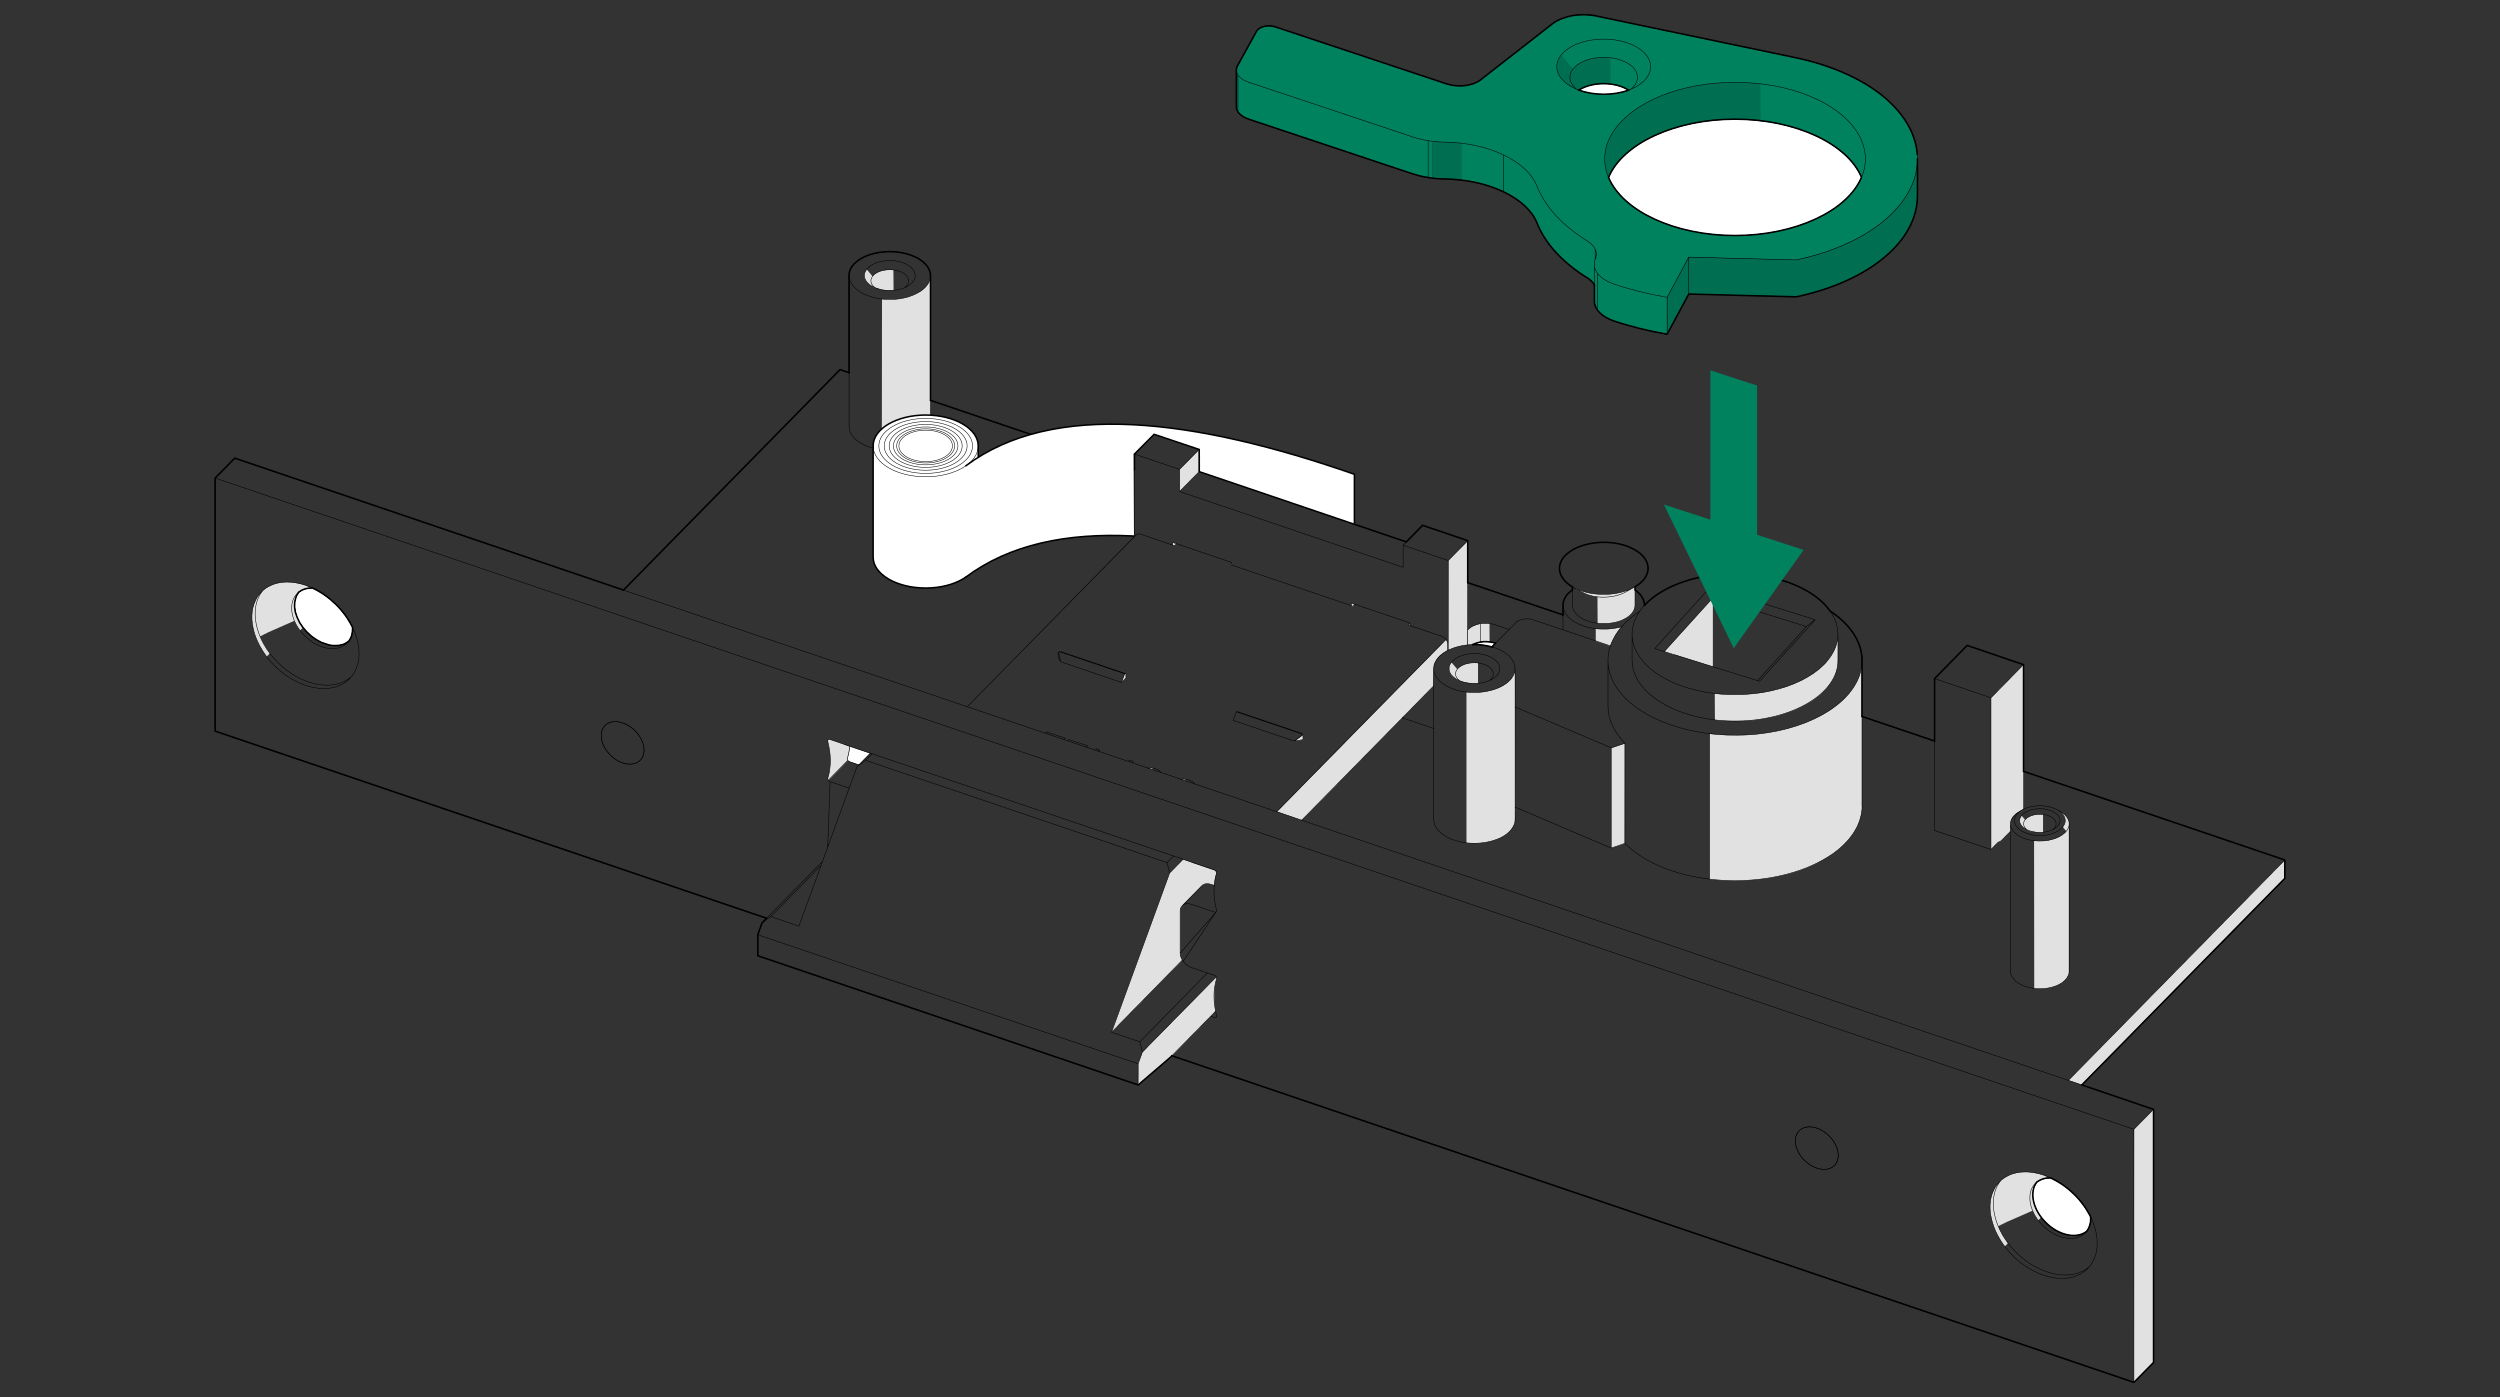<?xml version="1.0" encoding="UTF-8"?>
<!-- Generator: Adobe Illustrator 28.3.0, SVG Export Plug-In . SVG Version: 6.00 Build 0)  --><svg xmlns="http://www.w3.org/2000/svg" version="1.1" id="Layer_1" x="0px" y="0px" width="170mm" height="95mm" viewBox="0 0 481.89 269.29" enable-background="new 0 0 481.89 269.29" xml:space="preserve">
<rect x="0" y="0" width="481.89" height="269.29" fill="#333333" stroke="none"/>
<g>
	<polygon fill-rule="evenodd" clip-rule="evenodd" fill="#00825F" points="307.27,3.02 345.42,11 348.57,11.74 351.37,12.55   353.99,13.5 356.29,14.45 358.55,15.61 360.72,16.95 362.57,18.26 363.08,18.68 364.48,19.93 364.71,20.17 365.43,20.91   365.76,21.3 366.98,22.82 368.02,24.58 368.79,26.27 369.27,27.85 369.57,29.76 369.57,31.58 369.3,33.3 368.85,34.91   368.11,36.58 367.16,38.19 366.53,39.05 365.67,40.12 364.45,41.4 364.06,41.76 362.75,42.92 360.96,44.2 359.12,45.39   356.79,46.61 354.5,47.63 351.97,48.58 349.14,49.41 346.34,50.1 345.51,50.1 326,49.59 325.52,49.59 321.38,57.28 321.35,64.39   321.32,64.42 320.49,64.27 317.48,63.68 314.27,62.88 310.78,61.8 309.98,61.45 309.05,60.91 308.31,60.31 308.1,60.05   307.77,59.57 307.59,59.27 307.39,58.65 307.33,58.38 307.3,54.89 306.97,54.42 306.61,54.06 305.84,53.52 303.93,52.24   302.14,50.81 300.86,49.62 300.63,49.47 300.42,49.21 299.43,48.13 299.14,47.81 297.95,46.17 297.02,44.59 295.8,42.09   295.18,41.14 294.58,40.42 294.1,39.94 293.95,39.74 293.39,39.26 292.7,38.72 291.75,38.07 290.74,37.47 289.76,36.97   288.21,36.31 286.9,35.83 285.41,35.42 283.62,35.03 282.04,34.79 281.69,34.73 281.66,34.73 281.66,27.64 281.6,27.61   279.48,27.44 277.22,27.35 276.12,27.26 276.12,34.37 274.89,34.2 273.88,33.96 272.63,33.63 240.17,22.79 239.43,22.4   239.01,22.05 238.68,21.69 238.44,21.3 238.35,21 238.35,13.14 238.62,12.58 242.31,5.87 242.73,5.52 243.24,5.25 243.65,5.13   244.1,5.04 245.11,5.04 245.59,5.13 279.03,16.27 279.72,16.42 280.61,16.57 282.13,16.57 283.05,16.42 283.92,16.18 284.63,15.88   285.32,15.46 299.43,4.47 300.12,4.06 301.01,3.61 301.91,3.31 302.98,3.08 304.35,2.9 306.14,2.9  "/>
	<g>
		<polygon fill-rule="evenodd" clip-rule="evenodd" fill="#006E50" points="301.76,11.56 303.16,13.23 303.28,13.23 303.57,12.87    304.17,12.43 304.88,11.98 305.66,11.65 306.52,11.38 307.59,11.18 308.43,11.09 309.83,11.09 310.33,11.15 310.42,11.18    310.42,16.24 309.77,16.18 308.49,16.18 307.62,16.27 306.52,16.48 305.84,16.68 305.06,16.98 304.41,17.34 304.32,17.34    303.84,17.1 303.4,16.68 303.37,16.68 303.37,16.71 303.75,17.13 303.63,17.1 302.65,16.6 301.85,16.03 301.1,15.34 300.71,14.84    300.39,14.24 300.18,13.62 300.12,13.35 300.12,12.4 300.24,11.83 300.51,11.26 300.77,10.85 300.92,10.67 300.98,10.67   "/>
		<polygon fill-rule="evenodd" clip-rule="evenodd" fill="#006E50" points="337.52,16 339.25,16.18 339.34,16.21 339.37,23.27    338.21,23.18 336.18,23.06 332.73,23.06 331.15,23.12 329.39,23.3 327.07,23.65 325.25,24.04 323.29,24.55 321.44,25.14    319.57,25.86 318.14,26.54 316.38,27.5 314.92,28.48 313.46,29.61 312.45,30.65 311.61,31.61 310.75,32.86 310.07,34.17    310.04,34.08 309.98,33.84 309.77,33.3 309.53,32.38 309.5,32.35 309.47,32.29 309.47,32.14 309.44,32.11 309.44,32.08    309.44,31.66 309.41,31.66 309.38,31.63 309.35,31.19 309.35,30.24 309.38,29.55 309.65,28.27 310.16,26.9 310.69,25.83    311.56,24.58 312.51,23.45 313.37,22.61 313.7,22.34 314.98,21.3 316.35,20.41 317.78,19.57 319.72,18.68 321.5,18 323.32,17.4    325.49,16.86 327.16,16.51 329.57,16.18 331.27,16 333.03,15.91 335.95,15.91   "/>
		<polygon fill-rule="evenodd" clip-rule="evenodd" fill="#006E50" points="277.22,27.35 279.48,27.44 281.6,27.61 281.66,27.64    281.66,34.73 279.84,34.55 277.52,34.49 276.12,34.37 276.12,27.26   "/>
		<polygon fill-rule="evenodd" clip-rule="evenodd" fill="#006E50" points="345.51,50.1 346.34,50.1 349.14,49.41 351.97,48.58    354.5,47.63 356.79,46.61 359.12,45.39 360.96,44.2 362.75,42.92 364.06,41.76 364.45,41.4 365.67,40.12 366.53,39.05    367.16,38.19 368.11,36.58 368.85,34.91 369.3,33.3 369.57,31.58 369.57,38.69 369.3,40.39 368.82,42 368.08,43.79 367.1,45.42    366.47,46.23 365.76,47.12 364.33,48.67 362.81,49.98 361.02,51.29 358.97,52.57 356.67,53.76 354.41,54.77 352.06,55.64    349.11,56.56 346.25,57.22 326.53,56.71 325.49,56.71 321.47,64.24 321.35,64.39 321.38,57.28 325.52,49.59 326,49.59   "/>
	</g>
	<g>
		<polygon fill-rule="evenodd" clip-rule="evenodd" fill="#E1E1E1" points="167.98,53.02 168.16,53.23 168.22,53.23 168.58,52.87    169.05,52.57 169.74,52.27 170.39,52.12 171.05,52.03 171.97,52.03 172.21,52.06 172.24,55.94 171.94,55.94 171.05,55.94    170.25,55.88 169.62,55.73 168.73,55.43 168.64,55.4 168.58,55.43 168.46,55.4 167.65,54.92 167.15,54.45 166.85,54.03    166.7,53.73 166.61,53.35 166.61,52.93 166.7,52.54 166.88,52.21 167.03,51.98 167.09,51.95   "/>
		<polygon fill-rule="evenodd" clip-rule="evenodd" fill="#E1E1E1" points="170.45,57.69 172.54,57.69 173.58,57.57 174.8,57.31    175.96,56.92 177.21,56.29 177.84,55.88 178.35,55.4 178.67,55.01 178.97,54.57 179.18,54.12 179.36,53.37 179.36,77.2    179.36,77.26 179.36,80.65 179.33,82.41 179.27,82.89 179.06,83.45 171.44,84.67 171.41,86.79 170.51,86.76 170.04,86.73    169.98,86.7 170.01,57.66   "/>
		<polygon fill-rule="evenodd" clip-rule="evenodd" fill="#E1E1E1" points="231.15,90.93 229.63,92.45 229.27,92.83 227.39,94.71    227.39,90.45 229.24,88.61 229.57,88.25 231.12,86.7   "/>
		<polygon fill-rule="evenodd" clip-rule="evenodd" fill="#E1E1E1" points="226.77,104.81 226.44,105.16 226.23,105.16    226.05,105.07 226.05,104.6   "/>
		<polygon fill-rule="evenodd" clip-rule="evenodd" fill="#E1E1E1" points="173.16,108.8 172.81,108.65 172.51,108.44    172.42,108.23 172.42,108.02 172.57,107.78 172.63,107.72 172.69,107.72   "/>
		<polygon fill-rule="evenodd" clip-rule="evenodd" fill="#E1E1E1" points="237.07,108.83 237.07,108.77 237.34,108.53    237.34,108.92   "/>
		<polygon fill-rule="evenodd" clip-rule="evenodd" fill="#E1E1E1" points="178.91,110.73 174.44,111.45 174.41,91.11 185.28,89.41    185.28,107.96 185.28,109.75 181.77,110.29 180.82,110.46 180.73,110.52 180.37,110.76 179.83,110.88 179.48,110.88    179.18,110.85   "/>
		<polygon fill-rule="evenodd" clip-rule="evenodd" fill="#E1E1E1" points="55.59,112.25 56.3,112.25 56.36,112.28 56.6,112.31    56.66,112.31 56.9,112.34 56.96,112.37 57.2,112.4 57.44,112.46 57.58,112.49 57.79,112.55 57.97,112.55 58.15,112.61    58.27,112.64 58.57,112.76 58.81,112.79 59.22,112.97 59.25,113 59.97,113.32 60.12,113.32 60.21,113.38 59.58,113.38    58.89,113.53 58.3,113.74 57.7,114.07 57.38,114.43 57.14,114.9 56.93,115.47 56.81,116.15 56.81,117.17 56.84,117.49    56.99,118.15 57.29,119.04 57.82,120.14 58.39,120.98 57.85,121.51 57.79,121.51 57.14,120.53 56.75,119.73 56.66,119.7    51.72,121.87 50.14,122.67 50.14,122.73 50.71,123.9 51.39,125.06 51.96,125.86 51.99,125.95 51.42,126.55 51.36,126.55    50.59,125.38 50.11,124.58 49.6,123.57 49.07,122.23 48.8,121.04 48.65,120.32 48.56,119.37 48.56,118.48 48.65,117.7    48.77,117.08 49.04,116.27 49.34,115.56 49.69,114.93 50.14,114.37 50.76,113.77 51.3,113.35 51.87,113.03 52.52,112.73    53.3,112.46 54.49,112.25 55.5,112.19   "/>
		<polygon fill-rule="evenodd" clip-rule="evenodd" fill="#E1E1E1" points="304.26,113.68 305.36,114.07 306.43,114.34    307.27,114.46 308.16,114.54 310.16,114.54 311.23,114.43 312.54,114.16 313.61,113.83 314.44,113.47 314.86,113.29    315.16,113.12 315.16,113.77 315.16,113.86 315.16,115.05 315.16,116.84 315.1,117.14 314.89,117.73 314.59,118.18 314.35,118.45    313.97,118.8 313.43,119.16 312.57,119.58 311.85,119.85 310.93,120.05 309.98,120.17 308.28,120.17 307.95,120.14 307.92,115.11    307.86,115.05 307.09,114.93 306.28,114.72 305.69,114.51 304.56,113.95 303.75,113.53 303.75,113.47   "/>
		<polygon fill-rule="evenodd" clip-rule="evenodd" fill="#E1E1E1" points="261.11,116.51 260.81,116.87 260.69,116.87    260.48,116.78 260.45,116.3 260.57,116.3   "/>
		<polygon fill-rule="evenodd" clip-rule="evenodd" fill="#E1E1E1" points="287.11,120.23 287.13,123.75 285.85,123.72    285.23,123.81 284.69,123.93 284.04,124.19 282.97,124.28 282.94,121.39 283.35,121.04 283.89,120.71 284.66,120.41    285.17,120.26 285.74,120.17 286.99,120.17   "/>
		<polygon fill-rule="evenodd" clip-rule="evenodd" fill="#E1E1E1" points="271.44,120.47 271.74,120.17 271.74,120.59   "/>
		<polygon fill-rule="evenodd" clip-rule="evenodd" fill="#E1E1E1" points="308.1,121.25 310.16,121.25 311.17,121.13    312.27,120.92 312.48,120.86 312.45,120.92 312.09,121.33 311.35,122.44 310.66,123.78 310.36,124.52 307.59,123.57    307.59,121.22   "/>
		<polygon fill-rule="evenodd" clip-rule="evenodd" fill="#E1E1E1" points="278.95,123.69 279.03,124.02 279.06,125.33    278.44,125.68 277.61,126.28 277.01,126.93 276.62,127.59 276.38,128.15 276.32,128.81 276.26,132.32 274.51,134.08    274.18,134.44 272.13,136.49 271.8,136.88 270.46,138.22 270.43,138.28 270.31,138.4 270.28,138.43 269.77,138.91 269.45,139.26    267.39,141.32 267.06,141.7 265.04,143.73 264.71,144.09 262.68,146.11 262.36,146.5 260.3,148.55 259.97,148.91 257.95,150.94    257.62,151.32 255.63,153.32 255.27,153.71 253.21,155.76 252.89,156.12 250.98,158.02 250.77,158.05 246.16,156.45    247.32,155.28 247.68,154.9 249.67,152.9 250.03,152.52 252.05,150.46 252.41,150.07 254.41,148.08 254.76,147.69 256.76,145.67    257.12,145.31 259.14,143.25 259.5,142.87 261.49,140.84 261.85,140.48 263.85,138.46 264.2,138.07 266.23,136.02 266.59,135.66    268.58,133.63 268.94,133.25 270.93,131.25 271.29,130.86 273.32,128.81 273.67,128.45 275.67,126.43 276.03,126.04    278.02,124.04 278.35,123.66 278.74,123.3   "/>
		<polygon fill-rule="evenodd" clip-rule="evenodd" fill="#E1E1E1" points="282.91,112.31 282.91,112.4 282.88,124.28    282.28,124.37 281.33,124.55 280.37,124.82 279.15,125.3 279.18,108.02 280.82,106.35 281.18,106 282.91,104.3   "/>
		<polygon fill-rule="evenodd" clip-rule="evenodd" fill="#E1E1E1" points="320.82,125.59 329.9,115.53 330.23,115.23    330.23,128.48 329.96,128.42 322.75,126.16 322.54,126.16 321.98,125.98 321.86,125.95   "/>
		<polygon fill-rule="evenodd" clip-rule="evenodd" fill="#E1E1E1" points="279.9,127.83 280.85,128.93 280.94,128.93 281.3,128.6    281.86,128.27 282.4,128.04 283.29,127.83 283.68,127.77 284.66,127.77 284.9,127.83 284.9,131.7 284.57,131.7 283.83,131.7    282.97,131.61 282.16,131.46 281.51,131.25 281.45,131.19 281.27,131.19 280.61,130.86 280.2,130.54 279.72,130.09 279.48,129.67    279.33,129.23 279.33,128.51 279.48,128.12 279.72,127.71 279.78,127.71   "/>
		<polygon fill-rule="evenodd" clip-rule="evenodd" fill="#E1E1E1" points="217.03,129.94 217.03,130.69 216.23,131.52    216.23,131.43 216.82,129.88 216.97,129.88   "/>
		<polygon fill-rule="evenodd" clip-rule="evenodd" fill="#E1E1E1" points="283.17,133.46 285.17,133.46 286.24,133.34    287.61,133.04 288.59,132.71 289.4,132.35 290.26,131.82 290.74,131.43 291.3,130.86 291.66,130.27 291.93,129.67 292.02,129.26    292.05,156.54 292.02,158.32 291.99,158.56 291.84,158.98 291.54,159.54 291.24,159.96 290.74,160.5 290.14,160.97 289.31,161.45    288.62,161.75 287.49,162.13 286.24,162.4 285.14,162.52 283.23,162.52 282.7,162.49 282.67,162.46 282.67,133.4   "/>
		<polygon fill-rule="evenodd" clip-rule="evenodd" fill="#E1E1E1" points="331.66,133.81 333,133.87 336.04,133.87 338.06,133.72    339.64,133.52 341.46,133.16 343.09,132.74 344.22,132.41 345.65,131.88 347.26,131.16 348.36,130.54 349.41,129.91    350.57,129.05 351.16,128.51 351.82,127.89 352.15,127.5 352.98,126.37 353.52,125.44 353.9,124.52 354.17,123.48 354.26,122.82    354.26,126.1 354.23,127.89 354.17,128.57 353.9,129.58 353.52,130.54 352.95,131.52 352.18,132.56 351.85,132.92 351.13,133.63    350.57,134.14 349.53,134.91 348.48,135.57 347.32,136.2 345.86,136.88 344.22,137.48 342.71,137.95 341.43,138.25 339.91,138.55    338.12,138.82 336.04,138.96 332.91,138.96 331.12,138.85 330.56,138.76 330.53,133.72   "/>
		<polygon fill-rule="evenodd" clip-rule="evenodd" fill="#E1E1E1" points="201.49,141.29 201.66,141.14 201.69,141.38   "/>
		<polygon fill-rule="evenodd" clip-rule="evenodd" fill="#E1E1E1" points="331.87,141.65 332.85,141.7 336.18,141.7 338.6,141.53    340.83,141.23 342.91,140.84 344.67,140.42 346.85,139.74 348.51,139.11 350.15,138.37 351.61,137.6 353.01,136.73 354.41,135.66    355.36,134.83 356.02,134.11 356.41,133.69 357.3,132.47 357.95,131.34 358.43,130.24 358.76,128.96 358.91,127.95 358.91,138.13    358.91,138.19 358.91,154.18 358.91,155.97 358.76,156.98 358.46,158.14 358.01,159.31 357.27,160.59 356.55,161.54 356.08,162.1    355.3,162.91 354.38,163.74 353.13,164.7 351.61,165.62 350.09,166.45 348.39,167.23 346.55,167.91 344.85,168.42 342.74,168.92    340.83,169.28 338.66,169.55 336.39,169.73 334.43,169.79 332.7,169.73 331.81,169.7 329.84,169.52 329.6,169.49 329.6,141.47    "/>
		<polygon fill-rule="evenodd" clip-rule="evenodd" fill="#E1E1E1" points="251.13,141.56 251.22,141.73 251.22,142.51    251.16,142.6 250.06,142.78 249.7,142.81 251.04,141.79 251.04,141.68 251.1,141.53   "/>
		<polygon fill-rule="evenodd" clip-rule="evenodd" fill="#E1E1E1" points="162.65,143.46 162.68,143.52 163.69,143.88    163.75,143.85 163.78,143.88 163.6,145.16 163.34,146.2 163.34,146.44 163.43,146.62 162.92,147.12 162.56,147.51 160.54,149.57    159.73,150.4 159.61,150.4 159.58,150.31 159.58,149.98 159.85,148.97 160,147.6 160.06,146.62 159.97,145.19 159.79,144    159.58,142.99 159.58,142.66 159.73,142.54 159.97,142.54   "/>
		<polygon fill-rule="evenodd" clip-rule="evenodd" fill="#E1E1E1" points="205.77,142.75 205.98,142.6 205.98,142.84   "/>
		<polygon fill-rule="evenodd" clip-rule="evenodd" fill="#E1E1E1" points="211.07,144.53 211.28,144.39 211.28,144.62   "/>
		<polygon fill-rule="evenodd" clip-rule="evenodd" fill="#E1E1E1" points="217.51,146.74 217.72,146.56 217.72,146.8   "/>
		<polygon fill-rule="evenodd" clip-rule="evenodd" fill="#E1E1E1" points="221.44,148.08 222.15,148.05 222.15,148.32   "/>
		<polygon fill-rule="evenodd" clip-rule="evenodd" fill="#E1E1E1" points="227.78,150.22 228.47,150.22 228.5,150.46   "/>
		<polygon fill-rule="evenodd" clip-rule="evenodd" fill="#E1E1E1" points="397.38,156.6 398.01,157.04 398.46,157.61    398.66,158.02 398.81,158.41 398.81,185.9 398.81,187.69 398.57,188.22 398.28,188.7 397.92,189.06 397.5,189.41 396.88,189.77    396.55,189.95 395.75,190.22 394.82,190.46 393.78,190.58 392.56,190.58 392.11,190.52 392.08,162.1 393.96,162.1 394.91,161.99    395.92,161.72 396.7,161.42 397.32,161.06 397.83,160.68 398.07,160.5 398.28,160.2 397.65,159.45 397.65,159.39 397.89,158.95    397.98,158.77 398.07,158.38 398.07,157.99 397.95,157.52 397.65,157.01 397.15,156.51 397.12,156.45   "/>
		<polygon fill-rule="evenodd" clip-rule="evenodd" fill="#E1E1E1" points="393.81,157.01 393.81,160.41 393.54,160.44    392.83,160.44 392.35,160.38 391.67,160.26 391.55,160.23 391.34,160.23 390.77,159.99 390.27,159.69 389.97,159.48    389.58,159.07 389.37,158.65 389.31,158.47 389.31,157.94 389.49,157.49 389.67,157.22 390.33,157.99 390.39,157.99 390.68,157.7    391.01,157.49 391.58,157.22 392.2,157.07 392.86,156.98 393.51,156.98   "/>
		<polygon fill-rule="evenodd" clip-rule="evenodd" fill="#E1E1E1" points="313.16,162.61 310.57,163.47 310.57,144.18    313.19,143.31   "/>
		<polygon fill-rule="evenodd" clip-rule="evenodd" fill="#E1E1E1" points="390.09,148.7 390.09,148.76 390.09,155.58    390.06,155.91 389.28,156.36 388.6,156.8 388.03,157.34 387.7,157.88 387.53,158.38 387.5,160.29 386.78,161 385.95,161.87    385.62,162.16 385.17,162.37 384.58,162.91 383.77,163.77 383.77,134.5 384.94,133.34 385.26,132.95 387.29,130.95 387.62,130.57    389.61,128.57 390.03,128.12 390.06,128.12   "/>
		<polygon fill-rule="evenodd" clip-rule="evenodd" fill="#E1E1E1" points="229.78,166.27 229.84,166.33 234.1,167.76    234.27,167.88 234.45,168.15 234.45,168.39 234.21,169.22 234.01,170.59 233.89,170.59 233.62,170.5 233.59,170.53 233.29,170.44    233.14,170.38 232.93,170.35 232.87,170.35 232.55,170.35 232.49,170.35 232.28,170.38 231.74,170.68 231.12,171.28    230.76,171.66 228.76,173.69 227.9,174.58 227.66,174.91 227.51,175.3 227.51,184.11 227.57,184.32 227.75,184.8 227.87,185.01    227.87,185.13 227.48,185.51 227.16,185.87 225.1,187.92 224.74,188.31 222.75,190.34 222.39,190.69 220.4,192.72 220.07,193.11    218.01,195.13 217.66,195.52 215.66,197.54 215.33,197.93 214.35,198.91 214.32,198.76 225.46,168.27 226.2,167.52 226.56,167.14    228.02,165.68 228.11,165.68   "/>
		<polygon fill-rule="evenodd" clip-rule="evenodd" fill="#E1E1E1" points="234.48,188.43 234.48,188.73 234.3,189.44    234.13,190.43 234.07,191.26 234.07,192.9 234.1,193.49 234.15,193.79 234.3,194.92 234.01,195.22 233.68,195.61 231.71,197.57    231.09,198.29 229.27,200.05 228.94,200.43 226.95,202.46 225.97,203.47 225.91,203.53 225.58,203.86 219.38,209.13    219.41,204.96 220.22,202.82 220.96,202.07 221.29,201.68 223.34,199.63 223.7,199.24 225.7,197.25 226.02,196.86 228.05,194.83    228.38,194.48 230.43,192.42 230.79,192.03 232.78,190.01 233.11,189.65 234.45,188.34   "/>
		<polygon fill-rule="evenodd" clip-rule="evenodd" fill="#E1E1E1" points="398.72,208.21 400.12,206.81 400.48,206.42    402.51,204.36 402.86,203.98 404.86,201.98 405.22,201.59 407.21,199.57 407.57,199.21 409.59,197.16 409.95,196.77    411.95,194.74 412.3,194.39 414.3,192.36 414.63,191.97 416.68,189.95 417.04,189.56 419.03,187.54 419.36,187.15 421.39,185.16    421.71,184.77 423.77,182.71 424.13,182.36 426.12,180.33 426.45,179.94 428.47,177.95 428.8,177.56 430.8,175.57 431.15,175.18    433.21,173.12 433.54,172.74 435.53,170.74 435.89,170.35 437.95,168.3 438.27,167.91 440.3,165.92 440.39,165.8 440.39,169.37    439.05,170.68 438.72,171.07 436.69,173.09 436.37,173.45 434.31,175.51 433.95,175.89 431.96,177.92 431.63,178.28    429.58,180.33 429.22,180.72 427.22,182.71 426.9,183.1 424.87,185.13 424.54,185.48 422.49,187.54 422.13,187.92 420.14,189.95    419.81,190.31 417.78,192.33 417.46,192.72 415.4,194.77 415.07,195.13 413.05,197.16 412.72,197.54 410.73,199.54 410.37,199.93    408.31,201.98 407.99,202.37 405.96,204.36 405.63,204.75 403.64,206.75 403.28,207.13 401.28,209.16 401.26,209.13 401.23,209.1    398.84,208.26   "/>
		<polygon fill-rule="evenodd" clip-rule="evenodd" fill="#E1E1E1" points="390.62,225.92 391.34,225.95 391.4,225.98    391.64,226.01 391.7,226.01 391.99,226.04 392.02,226.07 392.23,226.1 392.47,226.16 392.62,226.16 392.83,226.22 393.01,226.25    393.07,226.28 393.18,226.31 393.48,226.4 393.72,226.46 394.26,226.67 394.29,226.7 394.61,226.85 395,227.03 395.15,227.03    395.27,227.06 394.61,227.09 394.08,227.18 393.33,227.44 392.77,227.74 392.5,227.98 392.17,228.58 391.96,229.14 391.84,229.89    391.84,230.81 391.87,231.2 392.05,231.97 392.32,232.74 392.74,233.64 393.42,234.68 392.89,235.22 392.83,235.22 392.26,234.35    391.78,233.4 391.7,233.4 386.75,235.57 385.17,236.35 385.35,236.82 386.07,238.19 386.99,239.56 387.02,239.65 386.45,240.25    386.39,240.25 385.62,239.09 385.11,238.19 384.67,237.33 384.34,236.5 384.04,235.6 383.83,234.74 383.68,234 383.65,233.64    383.59,232.95 383.59,232.27 383.68,231.4 383.86,230.57 384.13,229.8 384.61,228.81 385.17,228.07 385.8,227.44 386.33,227.06    386.9,226.73 387.56,226.4 388.33,226.16 389.52,225.95 390.56,225.9   "/>
		<polygon fill-rule="evenodd" clip-rule="evenodd" fill="#E1E1E1" points="415.07,262.67 413.82,263.9 413.49,264.28    411.32,266.43 411.35,217.68 412.12,216.87 413.82,215.14 414.18,214.79 415.07,213.89   "/>
	</g>
	<g>
		<polygon fill-rule="evenodd" clip-rule="evenodd" fill="#FFFFFF" points="310.87,16.36 311.82,16.57 312.84,16.89 313.7,17.34    313.73,17.37 313.16,17.58 311.94,17.88 310.75,18.05 309.62,18.14 308.58,18.14 307.86,18.08 306.82,17.97 305.72,17.76    304.56,17.4 304.47,17.37 305.21,16.98 305.75,16.77 306.55,16.51 307.65,16.3 308.52,16.21 309.74,16.21   "/>
		<polygon fill-rule="evenodd" clip-rule="evenodd" fill="#FFFFFF" points="337.73,23.18 339.34,23.36 341.69,23.68 343.75,24.1    345.65,24.64 347.38,25.17 349.35,25.95 351.28,26.9 352.74,27.73 354.11,28.69 355.48,29.79 356.43,30.71 357.45,31.96    358.22,33.15 358.73,34.17 358.55,34.61 357.83,35.89 356.91,37.11 356.64,37.44 355.9,38.22 354.74,39.26 353.43,40.24    352.12,41.08 350.48,41.94 348.63,42.77 346.93,43.4 344.97,43.99 343.15,44.44 341.19,44.83 339.01,45.13 336.42,45.33    334.07,45.36 332.61,45.33 331.75,45.27 329.78,45.1 327.61,44.8 325.64,44.44 323.59,43.9 321.68,43.31 319.89,42.62    318.05,41.79 316.56,40.96 315.19,40.06 313.97,39.14 312.98,38.25 312.81,38.1 312.6,37.86 311.94,37.11 311.64,36.79    310.93,35.77 310.27,34.61 310.16,34.29 310.16,34.11 310.78,32.92 311.64,31.63 312.48,30.68 313.52,29.67 314.98,28.51    316.44,27.53 318.17,26.57 319.63,25.92 321.5,25.17 323.32,24.58 325.28,24.07 327.13,23.68 329.42,23.36 331.18,23.18    332.76,23.09 336.15,23.09   "/>
		<polygon fill-rule="evenodd" clip-rule="evenodd" fill="#FFFFFF" points="61.16,113.92 62.11,114.46 63.3,115.32 64.2,116.09    64.58,116.42 65.27,117.14 65.89,117.88 66.64,118.8 67.53,120.23 67.92,120.98 67.92,121.57 67.86,121.9 67.74,122.47    67.47,123.09 67.23,123.54 67,123.72 66.58,123.99 66.07,124.19 65.6,124.31 65,124.4 64.29,124.4 63.63,124.31 62.8,124.1    62.02,123.81 60.95,123.24 60.38,122.88 59.67,122.26 58.81,121.42 58.06,120.38 57.58,119.55 57.23,118.77 56.99,117.91    56.84,117.11 56.84,116.18 56.99,115.5 57.17,114.93 57.44,114.46 57.73,114.13 58.33,113.77 58.92,113.56 59.61,113.44    60.26,113.44   "/>
		<polygon fill-rule="evenodd" clip-rule="evenodd" fill="#FFFFFF" points="287.19,123.81 288.12,124.02 287.94,124.22    287.61,124.61 287.4,124.61 286.12,124.37 284.75,124.22 284.16,124.19 284.93,123.93 285.26,123.87 285.91,123.78 286.81,123.78      "/>
		<polygon fill-rule="evenodd" clip-rule="evenodd" fill="#FFFFFF" points="167.65,145.22 165.57,147.36 165.48,147.36    163.72,146.77 163.46,146.56 163.37,146.38 163.37,146.23 163.63,145.22 163.81,144 163.84,143.97 163.93,143.94   "/>
		<polygon fill-rule="evenodd" clip-rule="evenodd" fill="#FFFFFF" points="396.28,227.65 397.26,228.25 397.98,228.75    398.81,229.41 399.2,229.74 400.09,230.6 400.39,230.93 400.93,231.58 401.52,232.33 402.12,233.19 402.95,234.65 402.95,235.25    402.8,236.02 402.62,236.53 402.39,237.03 402.15,237.36 401.61,237.69 401.11,237.9 400.63,238.02 400.03,238.11 399.35,238.11    398.66,238.02 397.83,237.81 396.97,237.48 396.07,237 395.21,236.41 394.61,235.87 393.84,235.13 393.21,234.26 392.71,233.4    392.32,232.57 392.11,231.91 391.93,231.14 391.87,230.78 391.87,229.92 392.02,229.2 392.2,228.64 392.56,228.04 392.83,227.8    393.36,227.47 394.14,227.24 394.64,227.15 395.3,227.15   "/>
	</g>
	<g>

			<path fill="none" stroke="#000000" stroke-width="0.1" stroke-linecap="round" stroke-linejoin="round" stroke-miterlimit="10" d="    M372.9,142.84v17.24 M374.15,160.5l9.62,3.25V134.5l-10.87-3.69 M383.77,163.74l1.37-1.4 M383.77,134.5l6.28-6.4 M390.06,155.97    v-7.3"/>

			<path fill="none" stroke="#000000" stroke-width="0.1" stroke-linecap="round" stroke-linejoin="round" stroke-miterlimit="10" d="    M387.53,158.8v28.44 M390.06,155.97l-0.74,0.42 M396.55,156.09l0.54,0.3 M398.84,187.24V158.8 M397.83,189.15    c-1.04,0.89-2.77,1.43-4.65,1.43c-1.85,0-3.57-0.54-4.65-1.43 M390.8,159.99c-1.07-0.74-0.98-1.88,0.24-2.53    c1.19-0.68,3.1-0.68,4.32,0c1.19,0.66,1.31,1.79,0.24,2.53 M397.09,158.17c0,1.25-1.76,2.29-3.9,2.29s-3.9-1.04-3.9-2.29    s1.76-2.29,3.9-2.29S397.09,156.92,397.09,158.17 M388.3,158.17c0-1.58,2.2-2.86,4.88-2.86s4.91,1.28,4.91,2.86    s-2.23,2.89-4.91,2.89S388.3,159.75,388.3,158.17 M397.09,156.39c1.7,0.92,2.23,2.41,1.31,3.69c-0.89,1.25-3.07,2.08-5.39,2.03    c-2.35-0.03-4.41-0.95-5.18-2.23c-0.74-1.31-0.03-2.77,1.79-3.63"/>

			<path fill="none" stroke="#000000" stroke-width="0.1" stroke-linecap="round" stroke-linejoin="round" stroke-miterlimit="10" d="    M307.53,49.89c0.03-0.15,0.03-0.15,0.09-0.3c0.03-0.18,0.03-0.18,0.06-0.33c0-0.09,0-0.09,0.03-0.21 M238.62,14.48v7.12     M240.62,15.82l31.78,10.6 M275.28,27.11v7.12 M289.79,36.97v-7.12 M307.95,52.69v7.12 M307.33,54.86v-3.93 M307.48,49.98v-1.91     M346.25,50.1l-20.73-0.54l-4.17,7.74v7.12 M325.52,56.68v-7.12 M310.04,34.17c-2.5-5.96,1.55-12.21,10.13-15.69    c8.58-3.48,19.98-3.48,28.56,0s12.6,9.77,10.1,15.69 M305.99,46.47c0.57,0.36,1.01,0.77,1.31,1.25c0.3,0.45,0.45,0.95,0.39,1.46     M311.14,54.77c-1.4-0.48-2.53-1.19-3.19-2.05s-0.8-1.82-0.48-2.74 M321.35,57.31c-1.79-0.3-3.51-0.66-5.24-1.1    c-1.7-0.42-3.37-0.89-4.97-1.43 M304.35,17.37c-3.42-1.25-5.03-3.69-3.93-5.99c1.13-2.26,4.68-3.84,8.7-3.84    c4.05,0,7.59,1.58,8.7,3.84c1.13,2.29-0.48,4.74-3.9,5.99 M304.23,17.43c-2.29-1.55-2.14-3.9,0.39-5.3c2.5-1.43,6.52-1.43,9.02,0    c2.5,1.4,2.68,3.75,0.39,5.3 M305.99,46.47c-2.38-1.46-4.41-3.13-6.05-4.88c-1.64-1.79-2.86-3.69-3.66-5.66 M278.35,27.38    c4.17,0.06,8.19,0.92,11.44,2.47s5.54,3.66,6.49,6.08 M240.62,15.82c-0.68-0.24-1.25-0.54-1.64-0.95    c-0.42-0.39-0.63-0.83-0.66-1.28 M278.35,27.38c-1.04,0-2.08-0.09-3.07-0.27c-1.01-0.15-1.97-0.39-2.89-0.68 M369.57,29.76    c0.33,4.41-1.79,8.76-5.99,12.42c-4.2,3.66-10.27,6.43-17.33,7.92"/>

			<path fill="none" stroke="#000000" stroke-width="0.1" stroke-linecap="round" stroke-linejoin="round" stroke-miterlimit="10" d="    M172.48,108.32l0.03,0.06 M172.57,107.72l0.09-0.09 M173.04,108.74l0.15,0.06 M179.03,110.76l-0.15-0.03 M180.73,110.49l0.09-0.09     M276.35,140.42l-5.9-2 M283.11,121.25l-0.21,0.18 M283.62,120.83l0.03-0.03 M285.41,123.78v-3.57 M288.27,120.44l2.62,0.89     M385.74,162.05l1.79-1.82 M440.42,165.77l-41.75,42.5 M385.14,162.34l0.33-0.12l0.27-0.18 M172.42,108.14l0.03-0.24l0.12-0.18     M172.48,108.32l-0.06-0.18 M172.51,108.38l0.21,0.21l0.33,0.15 M283.11,121.25l0.51-0.42 M180.73,110.49    c-0.15,0.18-0.42,0.3-0.74,0.36c-0.33,0.03-0.68,0.03-0.95-0.09 M283.62,120.83c0.6-0.36,1.37-0.6,2.2-0.68    c0.83-0.06,1.7,0.03,2.44,0.3"/>

			<path fill="none" stroke="#000000" stroke-width="0.1" stroke-linecap="round" stroke-linejoin="round" stroke-miterlimit="10" d="    M216.17,131.55c-5.78-1.97-5.78-1.97-11.53-3.93c-0.12-0.06-0.12-0.06-0.21-0.12c-0.06-0.06-0.06-0.06-0.12-0.15    c-0.18-0.39-0.18-0.39-0.36-0.8 M228.05,150.16c0.21,0.03,0.21,0.03,0.45,0.03c0.18,0.03,0.18,0.03,0.33,0.06    c0.21,0.06,0.21,0.06,0.42,0.12c0.21,0.09,0.21,0.09,0.42,0.18 M237.7,138.85c5.75,1.97,5.75,1.97,11.5,3.9    c0.15,0.03,0.15,0.03,0.33,0.06c0.18,0,0.18,0,0.33-0.03c0.66-0.09,0.66-0.09,1.31-0.21 M229.66,150.55    c0.18,0.12,0.18,0.12,0.33,0.21c0.09,0.09,0.09,0.09,0.15,0.15c0.06,0.09,0.06,0.09,0.12,0.18 M219.12,102.99    c0.12-0.03,0.12-0.03,0.24-0.06c0.12-0.03,0.12-0.03,0.24-0.03c0.15,0.03,0.15,0.03,0.27,0.06 M219.38,209.13v-4.08l-73.32-24.87     M146.87,177.92l1.7-1.25l5.42,1.85l4.29-11.73l-9.71,9.89 M147.76,177l10.78-10.96l-0.27,0.74 M167.77,145.19l-2.59,2.62    l-6.64,18.23 M165.18,147.81l1.67-1.25l58.1,19.71l0.51,2l-11.2,30.7l13.64-13.91 M166.85,146.56l1.25-1.28 M219.12,102.99    l-32.67,33.24 M218.94,103.14l-32.49,33.09 M201.69,141.41v-0.33l-0.27,0.24 M201.69,141.08l3.63,1.22 M204.46,127.5l-0.42-1.76    l0.15-0.06h0.18l12.42,4.2l-0.63,1.67 M203.96,126.55v-0.68l0.03-0.06l0.09-0.09 M204.46,125.59l1.13,0.39L204.46,125.59    l-0.21,0.03l-0.15,0.06l-0.06,0.06 M204.11,125.71l0.06-0.06 M204.11,125.68l0.03-0.03 M205.98,142.87v-0.33l-0.24,0.24     M205.98,142.54l3.66,1.22 M205.6,125.98l5.66,1.91l-1.88-0.63 M211.04,144.59l0.24-0.27v0.33 M211.25,127.89l5.69,1.94     M211.28,144.33l0.71,0.24l-0.24,0.27 M214.26,198.97l5.45,1.85l0.48,1.97l-0.8,2.26 M216.17,131.55l0.86-0.89v-0.63     M216.91,129.82h0.03 M217.72,146.86v-0.33l-0.24,0.24 M217.72,146.53l0.71,0.24l-0.24,0.24 M217,129.88v-0.03 M220.19,202.79    l14.24-14.47 M219.71,200.82l13.01-13.28 M219.86,102.96l6.52,2.23l0.39-0.39 M222.39,148.08l0.39,0.09l0.39,0.18 M223.64,148.76    l0.06,0.12 M225.88,203.5l8.43-8.58 M225.46,168.27l2.59-2.65 M224.95,166.27l1.25-1.28 M237.37,108.47l-0.33,0.33l5.12,1.73     M251.04,141.65l-0.03,0.03l-0.15-0.18l-0.15-0.09l-12.39-4.2l-0.63,1.64 M251.16,142.57l0.06-0.06v-0.09v-0.71l-0.12-0.21    l-0.18-0.15l-12.42-4.2l0.98,0.33 M243.24,138.76l1.91,0.63 M261.14,116.48l-0.36,0.36l-17-5.75 M246.07,156.48l32.67-33.24     M247.02,140.04l1.88,0.63 M249.49,142.81l1.52-1.13l0.09,0.15l0.06,0.12v0.63 M250.77,141.32l0.09,0.03 M270.31,138.37    l-19.42,19.74 M276.35,132.2l-5.9,6.02 M277.96,122.67l-6.52-2.2l0.33-0.33 M279.03,124.07v1.31 M238.32,137.21l0.09-0.06h0.09     M217,129.85l-0.09-0.03l-0.12,0.06 M217,129.88l0.03,0.15 M205.33,142.3l-0.3,0.24 M228.05,150.16l-0.45,0.03 M221.29,148.08    l0.54-0.06l0.57,0.06 M218.97,103.14l0.15-0.15 M223.17,148.35l0.3,0.18l0.18,0.24 M209.35,144l0.3-0.24 M277.96,122.67    c0.27,0.12,0.57,0.3,0.77,0.57c0.18,0.27,0.3,0.57,0.3,0.83"/>

			<path fill="none" stroke="#000000" stroke-width="0.1" stroke-linecap="round" stroke-linejoin="round" stroke-miterlimit="10" d="    M163.66,71.84v10.33 M179.36,82.29v-5.12 M176.41,53.11c0,1.58-2.2,2.89-4.91,2.89c-2.68,0-4.88-1.31-4.88-2.89    c0-1.58,2.2-2.89,4.88-2.89C174.21,50.22,176.41,51.53,176.41,53.11 M171.47,86.79c-0.86,0-1.7-0.09-2.5-0.24    c-0.8-0.18-1.55-0.42-2.23-0.71 M179.36,53.26c-0.12,2.47-3.66,4.5-7.92,4.47c-4.23-0.03-7.71-2.05-7.77-4.56 M168.64,55.43    c-1.16-0.86-0.98-2.11,0.39-2.89c1.4-0.74,3.54-0.74,4.94,0c1.4,0.74,1.58,2.03,0.42,2.89"/>

			<path fill="none" stroke="#000000" stroke-width="0.1" stroke-linecap="round" stroke-linejoin="round" stroke-miterlimit="10" d="    M171.47,105.01V84.67l2.92,6.43v20.31l8.64-1.34 M171.47,84.67l10.93-1.7l2.92,6.4l-10.93,1.73 M174.38,111.42l-1.73-3.78     M184.36,109.87h-0.12 M185.31,89.38v20.34"/>

			<path fill="none" stroke="#000000" stroke-width="0.1" stroke-linecap="round" stroke-linejoin="round" stroke-miterlimit="10" d="    M288.27,123.99l3.9-3.96 M310.57,163.47v-19.33l-18.52-7.86 M310.42,124.49l-14.83-5 M310.57,144.15l2.65-0.89v19.3     M309.95,127.32v8.73 M314.59,122.23v5.09 M320.4,125.47l-1.43-0.45l10.72-11.88l20.19,6.31l-1.7,1.31l-17.96-5.6v13.37    L320.4,125.47 M320.79,125.59l9.44-10.42l-0.54-2.03 M330.23,128.54l8.93,2.77l10.72-11.85 M348.19,120.77l-9.41,10.42     M354.29,127.32v-5.09 M358.91,155.37V138.1 M352.77,117.79c3.51,5,0.68,10.81-6.82,13.94c-7.47,3.16-17.75,2.83-24.66-0.74    c-6.88-3.57-8.7-9.53-4.32-14.29 M358.91,127.74c-0.3,6.34-7.71,11.85-18.11,13.49c-10.42,1.64-21.53-0.95-27.19-6.34    c-5.69-5.39-4.68-12.36,2.5-17.12 M354.29,127.32c0,6.4-8.96,11.67-19.86,11.67c-10.87,0-19.83-5.27-19.83-11.67 M292.17,120.02    c0.33-0.36,0.89-0.6,1.52-0.68c0.66-0.12,1.34-0.06,1.91,0.15 M352.74,164.93c-4.65,3.07-11.32,4.82-18.32,4.82    s-13.7-1.76-18.32-4.85 M313.22,143.25c-1.07-1.07-1.91-2.26-2.44-3.45c-0.57-1.22-0.83-2.47-0.83-3.75"/>

			<path fill="none" stroke="#000000" stroke-width="0.1" stroke-linecap="round" stroke-linejoin="round" stroke-miterlimit="10" d="    M41.47,92.15l369.85,125.53l3.78-3.84 M120.18,113.74l281.1,95.39 M159.55,163.09l0.03-0.57L159.55,163.09l0.15-0.24     M159.55,163.09v0.15 M159.58,162.52l0.42-11.85l-0.12-0.06 M163.51,146.68l-0.09-0.12l-3.78,3.84l-0.09-0.36 M159.64,150.4    l0.09,0.12 M160,150.67l3.69,1.25 M159.88,142.51l-0.21,0.03l-0.09,0.09l-0.03,0.27 M234.51,168.24l-0.09-0.3l-0.33-0.27    L160,142.54 M163.43,146.56l-0.09-0.36 M165.54,147.45l-1.88-0.66 M228.08,185.3l6.28-9.47l-0.27-0.03l-4.44-1.49 M234.51,175.48    v0.15l-0.12,0.18l-6.91,7.92v-8.13 M228.14,174.37l3.75-3.84 M227.87,174.58l3.78-3.84 M229.66,186.5l4.47,1.52 M234.45,196.08    l-0.3,0.06l-0.77-0.27 M234.07,170.68l-0.63-0.21 M234.48,196.03l0.03-0.27 M234.51,188.61l-0.03-0.21l-0.15-0.27 M411.32,266.46    v-48.78 M234.13,188.01l0.21,0.12 M159.73,150.52l0.18,0.12 M159.88,142.51l0.12,0.03 M67.05,123.78l0.12-0.15 M163.34,146.2    l0.27-1.1l0.18-1.28 M234.51,168.33v-0.06 M163.66,146.8l-0.15-0.12 M402.71,244.18c-3.34,2.92-9.53,1.7-14-2.68    c-4.5-4.41-5.84-10.6-3.01-14 M229.66,186.5c-0.57-0.18-1.13-0.6-1.52-1.1c-0.42-0.54-0.66-1.13-0.66-1.67 M234.51,175.48    c-0.33-1.28-0.51-2.56-0.51-3.78c0.03-1.22,0.18-2.38,0.51-3.45 M234.51,195.76c-0.33-1.28-0.51-2.53-0.51-3.72    c0-1.22,0.18-2.35,0.51-3.42 M231.65,170.74c0.18-0.21,0.45-0.33,0.77-0.39c0.3-0.03,0.66,0,1.01,0.12 M159.55,142.9    c0.33,1.28,0.51,2.53,0.51,3.72c0,1.22-0.18,2.35-0.51,3.42 M67.95,120.92c2.29,4.68,1.4,9.26-2.14,11.05    c-3.54,1.79-8.84,0.3-12.78-3.54c-3.93-3.87-5.51-9.14-3.78-12.72c1.7-3.57,6.28-4.56,11.02-2.35 M402.24,237.33    c-1.1,1.43-3.19,1.79-5.42,0.92c-2.2-0.83-4.17-2.77-5.06-4.97c-0.89-2.2-0.57-4.29,0.83-5.42 M67.11,123.72    c-1.1,1.37-3.22,1.7-5.42,0.83c-2.17-0.89-4.11-2.83-5-5c-0.86-2.17-0.54-4.26,0.86-5.39 M403.01,234.62    c2.26,4.68,1.37,9.26-2.17,11.05c-3.54,1.79-8.84,0.3-12.78-3.54c-3.93-3.87-5.48-9.14-3.78-12.72c1.73-3.57,6.31-4.56,11.02-2.35     M346.79,217.97c1.28-1.31,3.9-0.89,5.75,0.95c1.88,1.85,2.35,4.41,1.07,5.72s-3.87,0.89-5.75-0.95    C345.98,221.87,345.51,219.28,346.79,217.97 M227.48,175.6c0-0.54,0.24-0.98,0.66-1.22c0.39-0.24,0.95-0.27,1.52-0.06     M67.68,130.48c-3.34,2.92-9.53,1.73-14.03-2.68s-5.81-10.6-2.98-14 M123.43,146.53c-1.28,1.31-3.9,0.89-5.75-0.95    c-1.88-1.82-2.35-4.41-1.07-5.72s3.87-0.89,5.75,0.95C124.23,142.66,124.71,145.22,123.43,146.53"/>

			<path fill="none" stroke="#000000" stroke-width="0.1" stroke-linecap="round" stroke-linejoin="round" stroke-miterlimit="10" d="    M276.35,128.87v29.07 M292.05,157.94v-29.07 M281.33,131.19c-1.16-0.86-0.98-2.14,0.42-2.89c1.37-0.74,3.54-0.74,4.91,0    c1.4,0.74,1.58,2.03,0.42,2.89 M289.1,128.87c0,1.58-2.2,2.89-4.91,2.89c-2.68,0-4.88-1.31-4.88-2.89s2.2-2.89,4.88-2.89    C286.9,125.98,289.1,127.29,289.1,128.87 M287.58,124.7c3.54,0.98,5.3,3.42,4.05,5.63c-1.25,2.2-5.12,3.51-8.99,3.07    c-3.87-0.48-6.58-2.59-6.25-4.88c0.3-2.32,3.51-4.17,7.47-4.26 M288.98,161.6c-1.37,0.6-3.07,0.95-4.79,0.95    c-1.73,0-3.4-0.36-4.76-0.95"/>

			<path fill="none" stroke="#000000" stroke-width="0.1" stroke-linecap="round" stroke-linejoin="round" stroke-miterlimit="10" d="    M353.61,224.64l-0.09,0.09 M346.79,217.97c1.28-1.31,3.87-0.89,5.75,0.95c1.88,1.85,2.35,4.41,1.07,5.72s-3.87,0.89-5.75-0.95    C345.98,221.87,345.51,219.28,346.79,217.97 M218.67,90.51v12.9 M218.67,87.53l8.7,2.95v4.26l43.09,14.62v-4.26l0.63-0.66     M226.05,105.07v-0.51l11.32,3.84v0.51 M227.36,94.74l3.78-3.84 M227.36,90.48l3.78-3.84 M271.77,120.59v-0.51l-11.32-3.84v0.51     M270.46,105.1l8.7,2.95l3.75-3.84 M279.15,125.33v-17.27 M282.91,124.31v-12"/>

			<path fill="none" stroke="#000000" stroke-width="0.1" stroke-linecap="round" stroke-linejoin="round" stroke-miterlimit="10" d="    M116.55,139.92l0.03-0.03 M123.37,146.59L123.37,146.59 M116.61,139.86c1.28-1.31,3.87-0.89,5.75,0.95    c1.88,1.85,2.35,4.41,1.07,5.72s-3.9,0.89-5.75-0.95C115.81,143.76,115.33,141.17,116.61,139.86 M301.28,118.54v2.86     M303.1,116.66v-2.95 M305.06,114.19l-1.82-0.98 M306.34,114.72l-0.24-0.09l-0.21-0.06 M313.28,114.16l1.73-0.98 M315.16,116.66    v-2.95 M305.9,114.57l-0.42-0.18l-0.42-0.21 M315.16,113.09c-1.61,0.95-3.78,1.49-6.05,1.49c-2.23,0-4.41-0.54-6.02-1.46     M313.28,114.16c-0.95,0.51-2.11,0.83-3.39,0.92c-1.25,0.12-2.53-0.03-3.66-0.39 M315.16,116.66c0,1.28-1.16,2.44-3.01,3.07    c-1.88,0.63-4.17,0.63-6.05,0c-1.85-0.63-3.01-1.82-3.01-3.07 M312.63,120.8c-2.41,0.68-5.3,0.63-7.59-0.21    c-2.29-0.8-3.72-2.29-3.75-3.87"/>
	</g>
	<g>

			<path fill="none" stroke="#000000" stroke-width="0.1" stroke-linecap="round" stroke-linejoin="round" stroke-miterlimit="10" d="    M372.9,160.08l1.25,0.42 M372.9,142.84v-12.03l6.28-6.4l8.99,3.07l1.88,0.63v20.58"/>

			<path fill="none" stroke="#000000" stroke-width="0.1" stroke-linecap="round" stroke-linejoin="round" stroke-miterlimit="10" d="    M388.54,189.15c-0.33-0.3-0.57-0.6-0.74-0.92c-0.18-0.3-0.27-0.66-0.27-0.98 M398.84,187.24c0,0.33-0.09,0.68-0.27,0.98    c-0.15,0.33-0.42,0.63-0.74,0.92"/>

			<path fill="none" stroke="#000000" stroke-width="0.1" stroke-linecap="round" stroke-linejoin="round" stroke-miterlimit="10" d="    M238.32,20.62V13.5 M238.53,12.69l3.69-6.7 M272.39,33.54l-31.78-10.6 M245.86,5.19l33.03,10.99 M285.38,15.4l13.85-10.81     M307.33,58.05v-3.19 M346.25,11.15L307.77,3.1 M321.35,64.42l4.17-7.74l20.73,0.54 M369.6,37.74v-7.12 M307.68,49.06l0.03-0.09     M358.82,34.17c-2.77,6.58-12.9,11.23-24.39,11.23c-11.53,0-21.62-4.65-24.39-11.23 M310.07,34.17    c2.77-6.55,12.87-11.2,24.36-11.2c11.5,0,21.62,4.65,24.39,11.2 M305.99,53.58c0.3,0.18,0.54,0.39,0.77,0.6    c0.21,0.21,0.42,0.45,0.57,0.68 M278.35,34.49c4.17,0.06,8.19,0.92,11.44,2.47c3.25,1.55,5.54,3.66,6.49,6.05 M278.35,34.49    c-1.04,0-2.08-0.09-3.07-0.27c-1.01-0.15-1.97-0.39-2.89-0.68 M285.38,15.4c-0.74,0.57-1.79,0.95-2.98,1.1s-2.44,0.03-3.51-0.33     M305.99,53.58c-2.38-1.46-4.41-3.13-6.05-4.91c-1.64-1.76-2.86-3.66-3.66-5.66 M313.91,17.37c-1.43,0.54-3.1,0.8-4.79,0.8    c-1.67,0-3.34-0.27-4.76-0.8 M304.32,17.37c1.25-0.8,2.98-1.25,4.79-1.25c1.85,0,3.57,0.45,4.79,1.25 M242.23,5.99    c0.24-0.42,0.77-0.74,1.49-0.92c0.68-0.15,1.49-0.12,2.14,0.12 M299.23,4.59c0.95-0.74,2.32-1.28,3.84-1.58    c1.55-0.27,3.19-0.24,4.71,0.09 M369.6,37.74c0,4.26-2.23,8.43-6.43,11.91c-4.17,3.48-10.1,6.13-16.92,7.56 M311.14,61.89    c-1.16-0.39-2.14-0.95-2.8-1.64c-0.68-0.66-1.01-1.43-1.01-2.2 M238.32,13.59c0-0.15,0-0.3,0.03-0.45    c0.06-0.15,0.12-0.3,0.18-0.45 M321.35,64.42c-1.79-0.3-3.51-0.66-5.24-1.1c-1.7-0.42-3.37-0.89-4.97-1.43 M240.62,22.94    c-0.68-0.24-1.28-0.57-1.67-0.98c-0.42-0.42-0.63-0.86-0.63-1.34 M346.25,11.15c6.58,1.4,12.33,3.9,16.5,7.21    c4.14,3.34,6.52,7.3,6.82,11.41"/>

			<path fill="none" stroke="#000000" stroke-width="0.1" stroke-linecap="round" stroke-linejoin="round" stroke-miterlimit="10" d="    M163.66,71.84l-1.73-0.6l-41.75,42.5 M218.67,90.51l-39.31-13.34 M282.91,112.31l18.37,6.22 M358.91,138.1l14,4.74 M401.28,209.13    l39.13-39.82v-3.54l-50.36-17.09 M270.31,138.37l0.15,0.06 M283.86,124.25c0.6-0.3,1.34-0.51,2.11-0.57    c0.8-0.03,1.61,0.06,2.29,0.3"/>

			<path fill="none" stroke="#000000" stroke-width="0.1" stroke-linecap="round" stroke-linejoin="round" stroke-miterlimit="10" d="    M225.88,203.5l-0.21,0.24l-6.28,5.39l-32.61-11.08l-40.71-13.82v-4.05l0.8-2.26l0.89-0.92 M243.77,111.09l-1.61-0.57     M270.46,138.22l-0.15,0.15"/>

			<path fill="none" stroke="#000000" stroke-width="0.1" stroke-linecap="round" stroke-linejoin="round" stroke-miterlimit="10" d="    M179.36,82.29c-0.03,0.21-0.03,0.21-0.06,0.42c-0.06,0.18-0.06,0.18-0.09,0.39c-0.09,0.21-0.09,0.21-0.18,0.39 M163.66,53.11    v18.73 M179.36,53.11v24.06 M166.73,85.84c-0.95-0.42-1.73-0.98-2.26-1.61c-0.54-0.66-0.8-1.34-0.8-2.05 M163.66,53.17    c-0.06-1.67,1.46-3.22,3.9-4.05c2.47-0.83,5.51-0.83,7.95,0.03s3.93,2.44,3.84,4.11"/>

			<path fill="none" stroke="#000000" stroke-width="0.1" stroke-linecap="round" stroke-linejoin="round" stroke-miterlimit="10" d="    M171.47,105.01l1.19,2.62 M184.36,109.87l0.95-0.15 M183.02,110.08l1.22-0.21"/>

			<path fill="none" stroke="#000000" stroke-width="0.1" stroke-linecap="round" stroke-linejoin="round" stroke-miterlimit="10" d="    M287.58,124.7l0.68-0.71 M313.22,162.55l-2.65,0.92l-18.52-7.89 M358.91,127.32v10.78 M316.98,116.69    c3.63-3.96,10.84-6.34,18.49-6.11c7.62,0.24,14.38,3.04,17.3,7.21 M352.77,117.79c2.05,1.34,3.63,2.92,4.68,4.62    c1.07,1.73,1.55,3.51,1.46,5.33 M316.11,164.9c-0.57-0.36-1.07-0.71-1.55-1.13c-0.48-0.39-0.92-0.77-1.34-1.22 M358.94,155.37    c0,1.73-0.57,3.48-1.61,5.09c-1.04,1.64-2.59,3.16-4.59,4.47"/>

			<path fill="none" stroke="#000000" stroke-width="0.1" stroke-linecap="round" stroke-linejoin="round" stroke-miterlimit="10" d="    M67.17,123.63c-0.3,0.21-0.3,0.21-0.6,0.39c-0.21,0.09-0.21,0.09-0.39,0.18c-0.42,0.12-0.45,0.12-0.86,0.21    c-0.48,0.03-0.48,0.03-0.92,0.03c-0.51-0.03-0.51-0.03-0.98-0.12c-0.77-0.24-0.77-0.24-1.52-0.51c-0.51-0.27-0.51-0.27-0.98-0.54    c-0.48-0.33-0.48-0.33-0.92-0.66c-0.45-0.42-0.45-0.42-0.86-0.8c-0.39-0.45-0.39-0.45-0.77-0.89c-0.3-0.48-0.3-0.48-0.63-0.95    c-0.24-0.51-0.24-0.51-0.48-1.01c-0.15-0.48-0.18-0.48-0.33-0.98c-0.06-0.51-0.06-0.51-0.15-0.98c0-0.48,0-0.48,0.03-0.95    c0.09-0.42,0.09-0.42,0.21-0.86c0.06-0.18,0.06-0.18,0.15-0.39c0.18-0.3,0.18-0.3,0.39-0.63 M147.76,177L41.47,140.93V92.15    l3.78-3.84l74.93,25.43 M225.88,203.5l185.45,62.96l3.78-3.84v-48.78l-13.82-4.71 M234.48,196.03l-0.03,0.06 M60.26,113.35    c1.61,0.74,3.13,1.82,4.47,3.13s2.44,2.83,3.22,4.44 M392.59,227.86c0.36-0.27,0.77-0.48,1.22-0.63c0.48-0.15,0.95-0.21,1.49-0.18     M402.98,234.62c0.03,0.51,0,1.01-0.15,1.49c-0.12,0.45-0.33,0.86-0.6,1.22 M57.55,114.16c0.36-0.27,0.74-0.48,1.22-0.63    c0.45-0.15,0.95-0.21,1.49-0.18 M67.95,120.92c0.03,0.54-0.03,1.07-0.15,1.55c-0.15,0.48-0.39,0.89-0.68,1.25 M395.3,227.06    c1.61,0.74,3.16,1.82,4.5,3.13s2.44,2.83,3.22,4.44 M402.24,237.33c-1.94,1.55-5.36,0.83-7.86-1.64c-2.5-2.44-3.28-5.87-1.79-7.83    "/>

			<path fill="none" stroke="#000000" stroke-width="0.1" stroke-linecap="round" stroke-linejoin="round" stroke-miterlimit="10" d="    M283.86,124.25c0.63-0.03,1.28,0,1.91,0.09s1.22,0.21,1.82,0.36 M279.42,161.6c-0.95-0.45-1.73-0.98-2.26-1.64    c-0.54-0.63-0.8-1.31-0.8-2.03 M292.05,157.94c0,0.71-0.27,1.4-0.8,2.03c-0.54,0.66-1.31,1.19-2.26,1.64"/>

			<path fill="none" stroke="#000000" stroke-width="0.1" stroke-linecap="round" stroke-linejoin="round" stroke-miterlimit="10" d="    M282.91,112.31v-8.1l-8.7-2.95l-3.13,3.19l-2.11-0.71L231.15,90.9v-4.26l-8.7-2.95l-3.78,3.84v2.98 M270.46,138.22v0.21"/>

			<path fill="none" stroke="#000000" stroke-width="0.1" stroke-linecap="round" stroke-linejoin="round" stroke-miterlimit="10" d="    M301.28,116.66v1.88 M303.1,113.71v-0.6 M315.16,113.12v0.6 M315.64,106.3l-0.48-0.3l-0.57-0.3 M313.4,105.19    c0.21,0.09,0.42,0.15,0.63,0.24c0.18,0.09,0.39,0.18,0.57,0.27 M303.1,113.12c-3.04-1.79-3.34-4.65-0.74-6.61    c2.59-2,7.36-2.56,11.05-1.31 M315.64,106.3c1.4,0.95,2.11,2.2,2.03,3.45c-0.09,1.25-0.98,2.47-2.5,3.34 M301.28,116.72    c-0.03-0.54,0.15-1.07,0.45-1.61c0.3-0.51,0.77-0.98,1.37-1.4 M315.16,113.71c0.6,0.42,1.04,0.89,1.37,1.4    c0.3,0.51,0.45,1.04,0.45,1.58"/>
	</g>
	<g>

			<path fill="none" stroke="#000000" stroke-width="0.3" stroke-linecap="round" stroke-linejoin="round" stroke-miterlimit="10" d="    M372.9,142.84v-12.03l6.28-6.4l8.99,3.07l1.88,0.63v20.58"/>

			<path fill="none" stroke="#000000" stroke-width="0.3" stroke-linecap="round" stroke-linejoin="round" stroke-miterlimit="10" d="    M238.32,20.62V13.5 M238.53,12.69l3.69-6.7 M272.39,33.54l-31.78-10.6 M245.86,5.19l33.03,10.99 M285.38,15.4l13.85-10.81     M307.33,58.05v-3.19 M346.25,11.15L307.77,3.1 M321.35,64.42l4.17-7.74l20.73,0.54 M369.6,37.74v-7.12 M358.82,34.17    c-2.77,6.58-12.9,11.23-24.39,11.23c-11.53,0-21.62-4.65-24.39-11.23 M310.07,34.17c2.77-6.55,12.87-11.2,24.36-11.2    c11.5,0,21.62,4.65,24.39,11.2 M305.99,53.58c0.3,0.18,0.54,0.39,0.77,0.6c0.21,0.21,0.42,0.45,0.57,0.68 M278.35,34.49    c4.17,0.06,8.19,0.92,11.44,2.47c3.25,1.55,5.54,3.66,6.49,6.05 M278.35,34.49c-1.04,0-2.08-0.09-3.07-0.27    c-1.01-0.15-1.97-0.39-2.89-0.68 M285.38,15.4c-0.74,0.57-1.79,0.95-2.98,1.1s-2.44,0.03-3.51-0.33 M305.99,53.58    c-2.38-1.46-4.41-3.13-6.05-4.91c-1.64-1.76-2.86-3.66-3.66-5.66 M313.91,17.37c-1.43,0.54-3.1,0.8-4.79,0.8    c-1.67,0-3.34-0.27-4.76-0.8 M304.32,17.37c1.25-0.8,2.98-1.25,4.79-1.25c1.85,0,3.57,0.45,4.79,1.25 M242.23,5.99    c0.24-0.42,0.77-0.74,1.49-0.92c0.68-0.15,1.49-0.12,2.14,0.12 M299.23,4.59c0.95-0.74,2.32-1.28,3.84-1.58    c1.55-0.27,3.19-0.24,4.71,0.09 M369.6,37.74c0,4.26-2.23,8.43-6.43,11.91c-4.17,3.48-10.1,6.13-16.92,7.56 M311.14,61.89    c-1.16-0.39-2.14-0.95-2.8-1.64c-0.68-0.66-1.01-1.43-1.01-2.2 M238.32,13.59c0-0.15,0-0.3,0.03-0.45    c0.06-0.15,0.12-0.3,0.18-0.45 M321.35,64.42c-1.79-0.3-3.51-0.66-5.24-1.1c-1.7-0.42-3.37-0.89-4.97-1.43 M240.62,22.94    c-0.68-0.24-1.28-0.57-1.67-0.98c-0.42-0.42-0.63-0.86-0.63-1.34 M346.25,11.15c6.58,1.4,12.33,3.9,16.5,7.21    c4.14,3.34,6.52,7.3,6.82,11.41"/>

			<path fill="none" stroke="#000000" stroke-width="0.3" stroke-linecap="round" stroke-linejoin="round" stroke-miterlimit="10" d="    M163.66,71.84l-1.73-0.6l-41.75,42.5 M218.67,90.51l-39.31-13.34 M282.91,112.31l18.37,6.22 M358.91,138.1l14,4.74 M401.28,209.13    l39.13-39.82v-3.54l-50.36-17.09 M283.86,124.25c0.6-0.3,1.34-0.51,2.11-0.57c0.8-0.03,1.61,0.06,2.29,0.3"/>

			<path fill="none" stroke="#000000" stroke-width="0.3" stroke-linecap="round" stroke-linejoin="round" stroke-miterlimit="10" d="    M225.88,203.5l-0.21,0.24l-6.28,5.39l-32.61-11.08l-40.71-13.82v-4.05l0.8-2.26l0.89-0.92"/>

			<path fill="none" stroke="#000000" stroke-width="0.3" stroke-linecap="round" stroke-linejoin="round" stroke-miterlimit="10" d="    M163.66,53.11v18.73 M179.36,53.11v24.06 M163.66,53.17c-0.06-1.67,1.46-3.22,3.9-4.05c2.47-0.83,5.51-0.83,7.95,0.03    s3.93,2.44,3.84,4.11"/>

			<path fill="none" stroke="#000000" stroke-width="0.3" stroke-linecap="round" stroke-linejoin="round" stroke-miterlimit="10" d="    M287.58,124.7l0.68-0.71 M358.91,127.32v10.78 M316.98,116.69c3.63-3.96,10.84-6.34,18.49-6.11c7.62,0.24,14.38,3.04,17.3,7.21     M352.77,117.79c2.05,1.34,3.63,2.92,4.68,4.62c1.07,1.73,1.55,3.51,1.46,5.33"/>

			<path fill="none" stroke="#000000" stroke-width="0.3" stroke-linecap="round" stroke-linejoin="round" stroke-miterlimit="10" d="    M67.17,123.63c-0.3,0.21-0.3,0.21-0.6,0.39c-0.21,0.09-0.21,0.09-0.39,0.18c-0.42,0.12-0.45,0.12-0.86,0.21    c-0.48,0.03-0.48,0.03-0.92,0.03c-0.51-0.03-0.51-0.03-0.98-0.12c-0.77-0.24-0.77-0.24-1.52-0.51c-0.51-0.27-0.51-0.27-0.98-0.54    c-0.48-0.33-0.48-0.33-0.92-0.66c-0.45-0.42-0.45-0.42-0.86-0.8c-0.39-0.45-0.39-0.45-0.77-0.89c-0.3-0.48-0.3-0.48-0.63-0.95    c-0.24-0.51-0.24-0.51-0.48-1.01c-0.15-0.48-0.18-0.48-0.33-0.98c-0.06-0.51-0.06-0.51-0.15-0.98c0-0.48,0-0.48,0.03-0.95    c0.09-0.42,0.09-0.42,0.21-0.86c0.06-0.18,0.06-0.18,0.15-0.39c0.18-0.3,0.18-0.3,0.39-0.63 M147.76,177L41.47,140.93V92.15    l3.78-3.84l74.93,25.43 M225.88,203.5l185.45,62.96l3.78-3.84v-48.78l-13.82-4.71 M60.26,113.35c1.61,0.74,3.13,1.82,4.47,3.13    s2.44,2.83,3.22,4.44 M392.59,227.86c0.36-0.27,0.77-0.48,1.22-0.63c0.48-0.15,0.95-0.21,1.49-0.18 M402.98,234.62    c0.03,0.51,0,1.01-0.15,1.49c-0.12,0.45-0.33,0.86-0.6,1.22 M57.55,114.16c0.36-0.27,0.74-0.48,1.22-0.63    c0.45-0.15,0.95-0.21,1.49-0.18 M67.95,120.92c0.03,0.54-0.03,1.07-0.15,1.55c-0.15,0.48-0.39,0.89-0.68,1.25 M395.3,227.06    c1.61,0.74,3.16,1.82,4.5,3.13s2.44,2.83,3.22,4.44 M402.24,237.33c-1.94,1.55-5.36,0.83-7.86-1.64c-2.5-2.44-3.28-5.87-1.79-7.83    "/>

			<path fill="none" stroke="#000000" stroke-width="0.3" stroke-linecap="round" stroke-linejoin="round" stroke-miterlimit="10" d="    M283.86,124.25c0.63-0.03,1.28,0,1.91,0.09s1.22,0.21,1.82,0.36"/>

			<path fill="none" stroke="#000000" stroke-width="0.3" stroke-linecap="round" stroke-linejoin="round" stroke-miterlimit="10" d="    M282.91,112.31v-8.1l-8.7-2.95l-3.13,3.19l-2.11-0.71L231.15,90.9v-4.26l-8.7-2.95l-3.78,3.84v2.98"/>

			<path fill="none" stroke="#000000" stroke-width="0.3" stroke-linecap="round" stroke-linejoin="round" stroke-miterlimit="10" d="    M301.28,116.66v1.88 M303.1,113.71v-0.6 M315.16,113.12v0.6 M315.64,106.3l-0.48-0.3l-0.57-0.3 M313.4,105.19    c0.21,0.09,0.42,0.15,0.63,0.24c0.18,0.09,0.39,0.18,0.57,0.27 M303.1,113.12c-3.04-1.79-3.34-4.65-0.74-6.61    c2.59-2,7.36-2.56,11.05-1.31 M315.64,106.3c1.4,0.95,2.11,2.2,2.03,3.45c-0.09,1.25-0.98,2.47-2.5,3.34 M301.28,116.72    c-0.03-0.54,0.15-1.07,0.45-1.61c0.3-0.51,0.77-0.98,1.37-1.4 M315.16,113.71c0.6,0.42,1.04,0.89,1.37,1.4    c0.3,0.51,0.45,1.04,0.45,1.58"/>
	</g>
</g>
<polygon fill="#00825F" points="320.72,97.25 334.19,124.94 347.65,106 338.69,103.09 338.69,74.32 329.69,71.39 329.69,100.17 "/>
<g>
	<g>
		<defs>
			<polygon id="SVGID_1_" points="94.35,97.89 191.13,131.29 218.58,103.41 218.49,87.48 222.42,83.54 231.31,86.52 231.32,90.8     268.74,103.5 284.05,57.29 135.96,29.72    "/>
		</defs>
		<clipPath id="SVGID_00000058572623637207528470000009342294911512889750_">
			<use xmlns:xlink="http://www.w3.org/1999/xlink" overflow="visible" xlink:href="#SVGID_1_"/>
		</clipPath>
		<g clip-path="url(#SVGID_00000058572623637207528470000009342294911512889750_)">

				<path fill="#FFFFFF" stroke="#000000" stroke-width="0.3" stroke-linecap="round" stroke-linejoin="round" stroke-miterlimit="10" d="     M188.56,107.4c0,3.29-4.53,5.95-10.13,5.95s-10.13-2.66-10.13-5.95V85.95c0-3.29,4.53-5.95,10.13-5.95s10.13,2.66,10.13,5.95     V107.4z"/>

				<path fill="#FFFFFF" stroke="#000000" stroke-width="0.3" stroke-linecap="round" stroke-linejoin="round" stroke-miterlimit="10" d="     M186.18,111.23c16.85-12.57,44.08-9.09,74.89,1.64V91.42c-30.81-10.72-58.04-14.21-74.89-1.64"/>

				<path fill="none" stroke="#000000" stroke-width="0.1" stroke-linecap="round" stroke-linejoin="round" stroke-miterlimit="10" d="     M188.56,85.95c0,3.29-4.53,5.95-10.13,5.95s-10.13-2.66-10.13-5.95"/>
			<g>

					<ellipse fill="none" stroke="#000000" stroke-width="0.1" stroke-linecap="round" stroke-linejoin="round" stroke-miterlimit="10" cx="178.43" cy="85.95" rx="9.03" ry="5.3"/>

					<ellipse fill="none" stroke="#000000" stroke-width="0.1" stroke-linecap="round" stroke-linejoin="round" stroke-miterlimit="10" cx="178.43" cy="85.95" rx="7.99" ry="4.69"/>

					<ellipse fill="none" stroke="#000000" stroke-width="0.1" stroke-linecap="round" stroke-linejoin="round" stroke-miterlimit="10" cx="178.43" cy="85.95" rx="7.04" ry="4.14"/>

					<ellipse fill="none" stroke="#000000" stroke-width="0.1" stroke-linecap="round" stroke-linejoin="round" stroke-miterlimit="10" cx="178.43" cy="85.95" rx="6.22" ry="3.65"/>

					<ellipse fill="none" stroke="#000000" stroke-width="0.1" stroke-linecap="round" stroke-linejoin="round" stroke-miterlimit="10" cx="178.43" cy="85.95" rx="5.59" ry="3.29"/>

					<ellipse fill="none" stroke="#000000" stroke-width="0.1" stroke-linecap="round" stroke-linejoin="round" stroke-miterlimit="10" cx="178.43" cy="85.95" rx="5.16" ry="3.03"/>
			</g>
		</g>
	</g>
</g>
</svg>